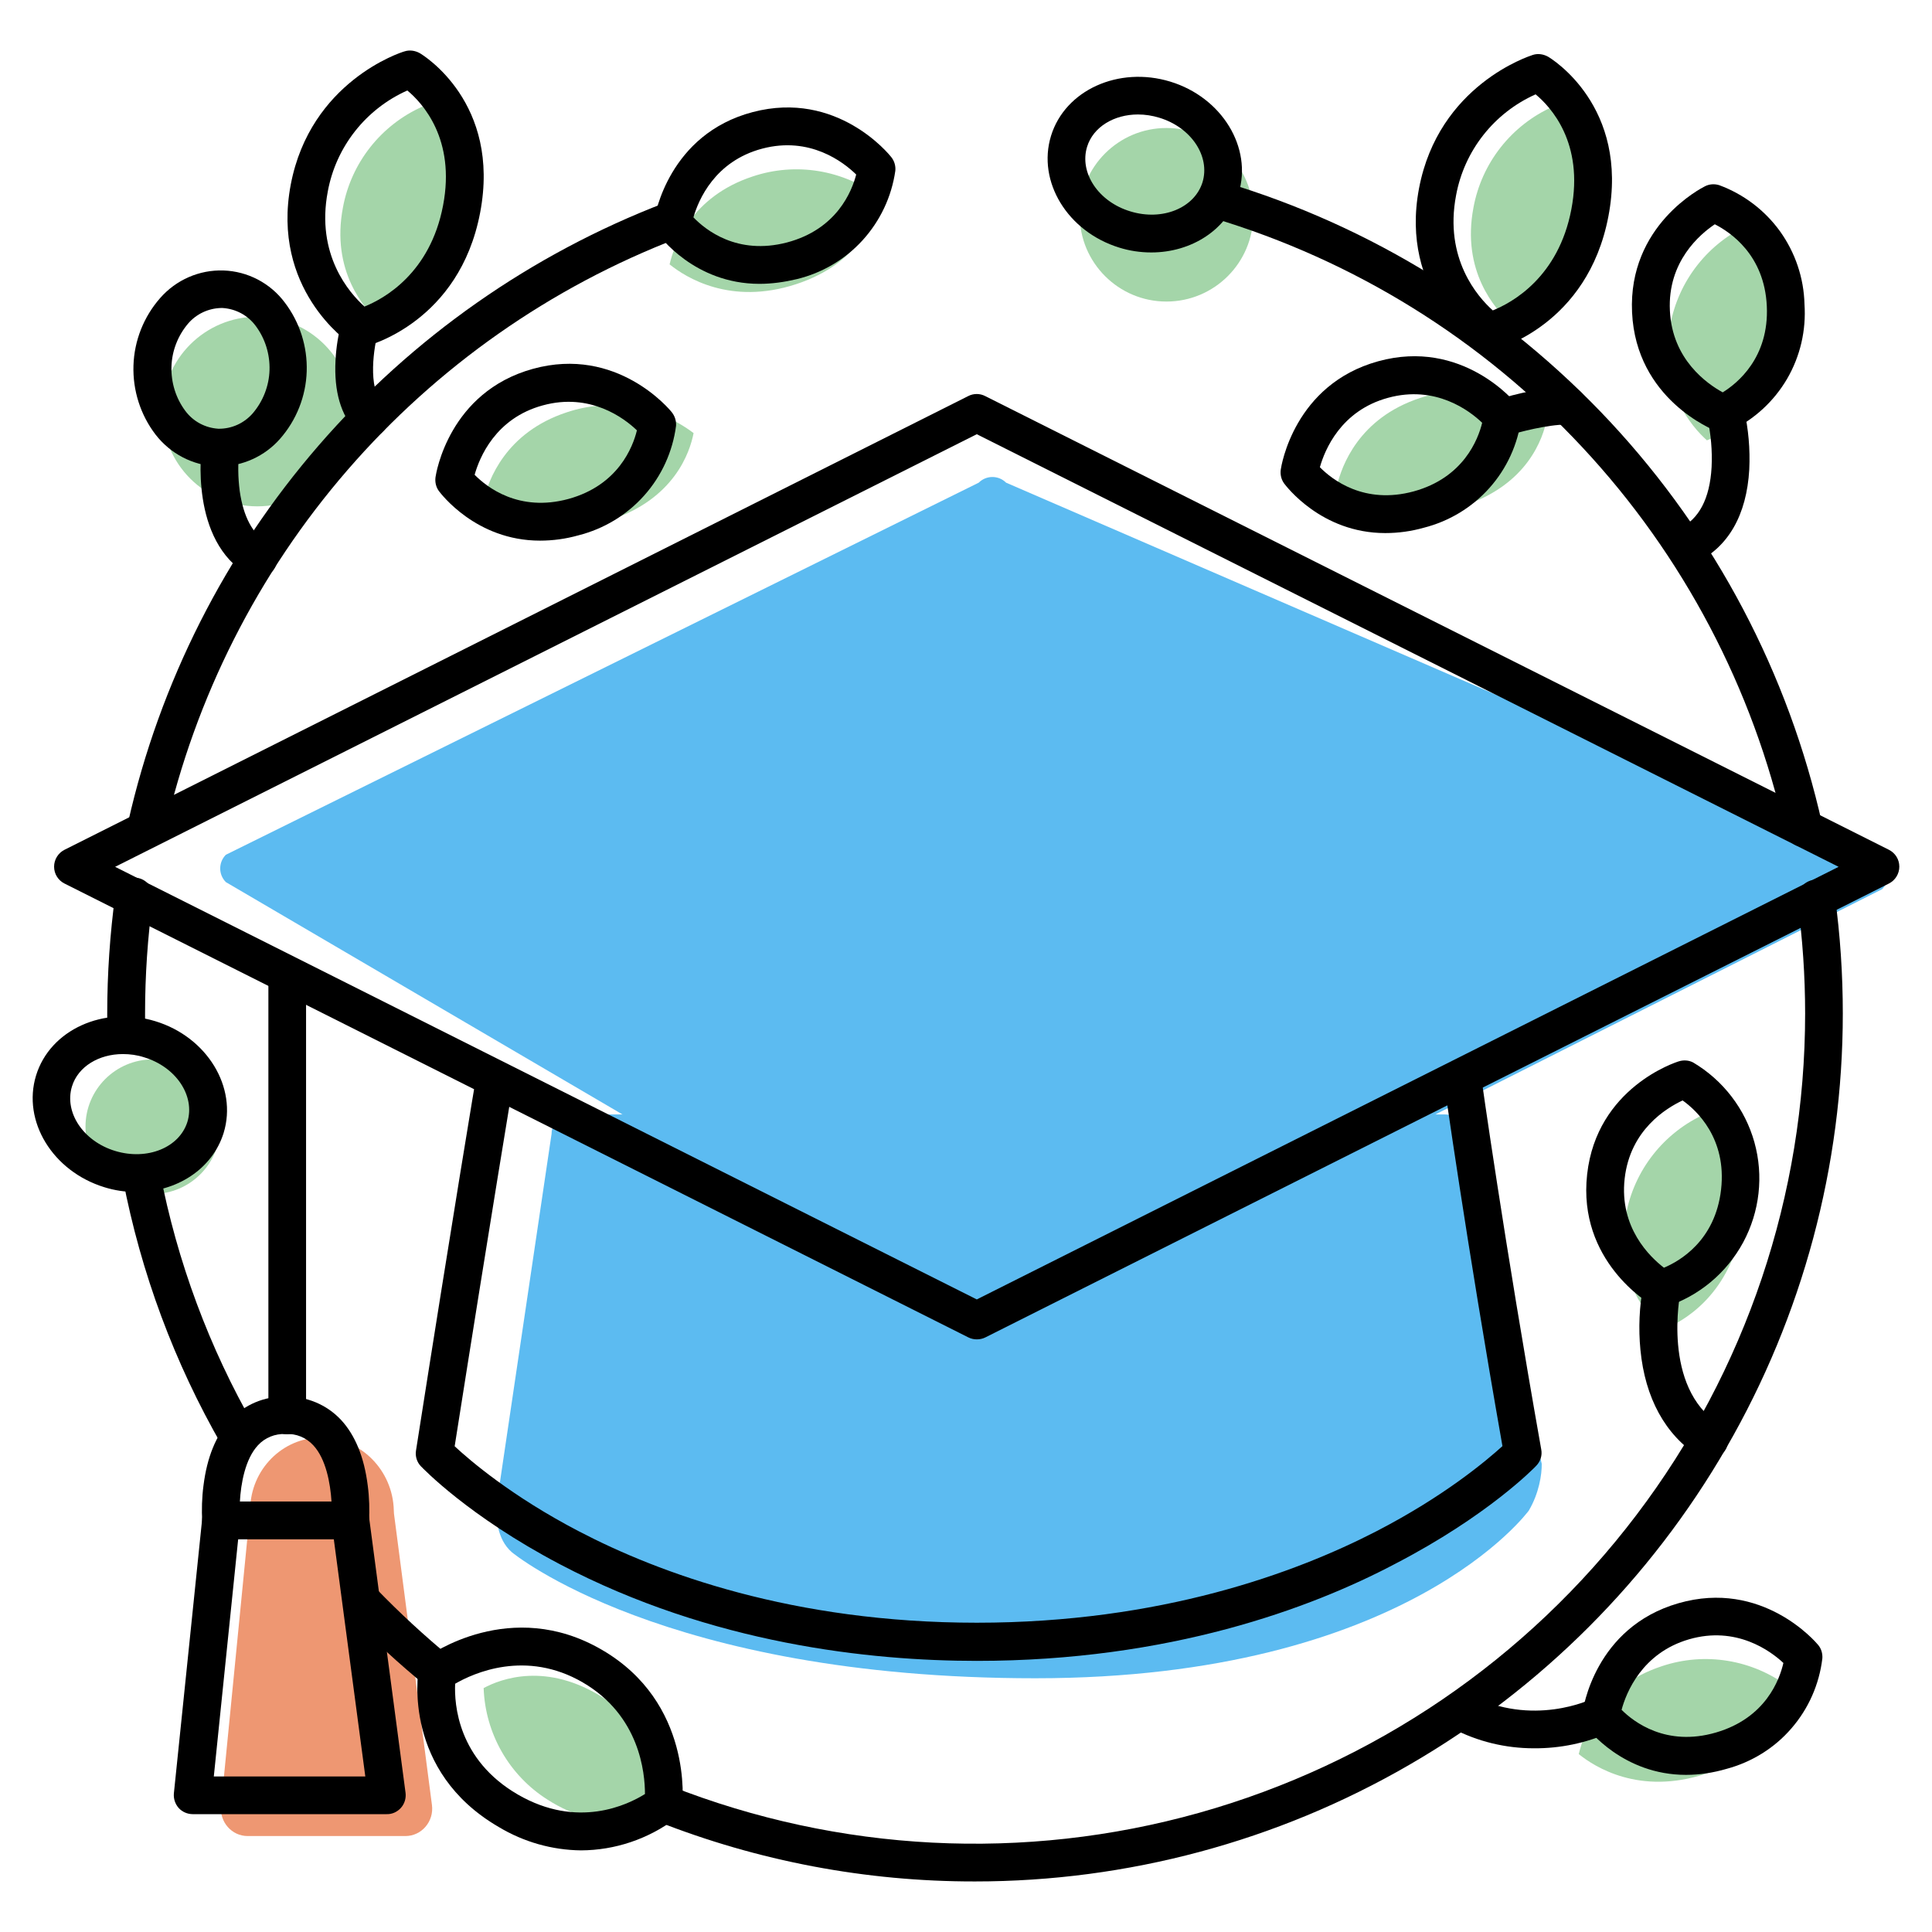 <?xml version="1.0" encoding="utf-8"?>
<!-- Generator: Adobe Illustrator 28.3.0, SVG Export Plug-In . SVG Version: 6.00 Build 0)  -->
<svg version="1.1" id="Layer_1" xmlns="http://www.w3.org/2000/svg" xmlns:xlink="http://www.w3.org/1999/xlink" x="0px" y="0px"
	 viewBox="0 0 1200 1200" style="enable-background:new 0 0 1200 1200;" xml:space="preserve">
<style type="text/css">
	.st0{fill:#5CBBF1;}
	.st1{fill:#EE9772;}
	.st2{fill:#A4D5A9;}
</style>
<path class="st0" d="M949.6,938.2c0,0-75.4,104.2-306.6,104.2s-325.1-78.3-325.1-78.3c-9.6-8.4-9.6-21.9-9.6-28.5l34.3-231.4
	c0-6.6,5.4-12,12-12h543c6.6,0,12,5.4,12,12l48,205C957.7,915.9,955.9,927.5,949.6,938.2z"/>
<path class="st0" d="M1169,552.3L629.3,824.4c-4.7,4.7-12.3,4.7-17,0l-472-276.5c-4.7-4.7-4.7-12.3,0-17l467.6-231.1
	c4.7-4.7,12.3-4.7,17,0L1169,535.3C1173.7,540,1173.7,547.6,1169,552.3z"/>
<path class="st1" d="M251.8,1140.4h-98c-9.8,0-17.5-8.7-16.5-18.7l18-183.1c0-0.5,0.1-0.9,0.1-1.4c0.4-24.4,20-44.3,44-44.3h0
	c24.5,0,44.6,20.2,45.2,45.2c0,0.7,0.1,1.3,0.1,2l23.6,181.1C269.6,1131.3,261.9,1140.4,251.8,1140.4z"/>
<circle class="st2" cx="159.8" cy="255.6" r="58.9"/>
<circle class="st2" cx="724.5" cy="133.4" r="53.9"/>
<circle class="st2" cx="94.9" cy="699.8" r="41.8"/>
<path class="st2" d="M262.4,66.2c-25.8,11.5-44.3,35-49.4,62.7c-7.5,39.3,13.4,63.1,22.8,71.5c12-4.8,40.8-20.6,48.8-62.8
	C292.5,96.4,271.8,74,262.4,66.2L262.4,66.2z"/>
<path class="st2" d="M964.6,66.2c-25.8,11.5-44.3,35-49.4,62.7c-7.5,39.3,13.4,63.1,22.8,71.5c12-4.8,40.8-20.6,48.8-62.8
	C994.6,96.4,974,74,964.6,66.2L964.6,66.2z"/>
<path class="st2" d="M1059.3,691.8c-25.8,11.5-44.3,35-49.4,62.7c-7.5,39.3,13.4,63.1,22.8,71.5c12-4.8,40.8-20.6,48.8-62.8
	C1089.4,722,1068.7,699.6,1059.3,691.8L1059.3,691.8z"/>
<path class="st2" d="M1086.8,139.3c-25.8,11.5-44.3,35-49.4,62.7c-7.5,39.3,13.4,63.1,22.8,71.5c12-4.8,40.8-20.6,48.8-62.8
	C1116.8,169.5,1096.2,147.1,1086.8,139.3L1086.8,139.3z"/>
<path class="st2" d="M546.3,122.5c-22.5-17-52-21.9-78.8-12.9c-38,12.5-48.7,42.2-51.6,54.6c10,8.1,37.8,25.7,78.6,12.3
	C534.5,163.4,544.1,134.5,546.3,122.5L546.3,122.5z"/>
<path class="st2" d="M1111,1047.8c-22.5-17-52-21.9-78.8-12.9c-38,12.5-48.7,42.2-51.6,54.6c10,8.1,37.8,25.7,78.6,12.3
	C1099.1,1088.7,1108.7,1059.8,1111,1047.8L1111,1047.8z"/>
<path class="st2" d="M960.8,260.1c-22.5-17-52-21.9-78.8-12.9c-38,12.5-48.7,42.2-51.6,54.6c10,8.1,37.8,25.7,78.6,12.3
	C948.9,301,958.5,272.1,960.8,260.1L960.8,260.1z"/>
<path class="st2" d="M430.8,269c-22.5-17-52-21.9-78.8-12.9c-38,12.5-48.7,42.2-51.6,54.6c10,8.1,37.8,25.7,78.6,12.3
	C418.9,309.8,428.5,280.9,430.8,269L430.8,269z"/>
<path class="st2" d="M300.4,1048.5c1,28.2,15.8,54.2,39.7,69.3c33.7,21.7,63.5,11.2,74.9,5.6c0-12.9-3.9-45.5-40-68.7
	C339.6,1032,311.1,1042.7,300.4,1048.5L300.4,1048.5z"/>
<g>
	<path d="M1070.3,268.6c-1.4,0-2.9-0.3-4.2-0.8c-2-0.8-49.9-19.7-52.4-73.8c-2.5-54.1,43.3-77.3,45.3-78.3c2.7-1.4,5.9-1.6,8.8-0.7
		c15.2,5.6,28.4,15.6,37.9,28.8c9.4,13.2,14.7,28.9,15.1,45.1c1.1,16.2-2.6,32.3-10.8,46.4c-8.2,14-20.4,25.2-35,32.2
		C1073.4,268.3,1071.9,268.6,1070.3,268.6L1070.3,268.6z M1065.1,139.3c-9.1,6.1-29.4,23.1-27.9,53.6c1.4,30.5,23.2,45.5,32.8,50.8
		c9.1-5.6,28.9-21.6,27.4-53.6S1074.5,144.1,1065.1,139.3L1065.1,139.3z"/>
	<path d="M1031.8,812.1c-2.1,0-4.1-0.5-5.9-1.6c-1.9-1.1-46.1-27.3-40.1-81.1c6-53.8,54.9-69.6,57-70.2c2.9-0.9,6.1-0.7,8.8,0.7
		c18.6,11,32.3,28.8,38.1,49.6c5.8,20.8,3.3,43.1-7,62.2c-10.3,19-27.5,33.4-48.1,40C1033.7,812,1032.7,812.1,1031.8,812.1
		L1031.8,812.1z M1045.1,683.5c-10,4.7-32.6,18.2-36,48.6s15.7,48.6,24.4,55.3c9.8-4.1,31.9-16.8,35.5-48.6
		S1053.7,689.6,1045.1,683.5L1045.1,683.5z"/>
	<path d="M1047.2,1102.4c-39.2,0-60.9-28.5-62.1-30c-1.8-2.4-2.6-5.5-2.2-8.5c0.3-2.2,7.5-53.1,59.6-68.1c52-15,85.3,24.1,86.7,25.8
		c2,2.3,2.9,5.4,2.7,8.4c-1.9,16.1-8.6,31.3-19.2,43.5c-10.6,12.3-24.7,21-40.4,25.2C1064.1,1101.1,1055.6,1102.4,1047.2,1102.4
		L1047.2,1102.4z M1007.2,1062c7.5,7.5,27.7,23.1,58.6,14.1s39.5-32.8,41.9-43.2c-8-7.5-29.3-23.2-58.6-14.7
		C1019.8,1026.7,1010,1051.5,1007.2,1062L1007.2,1062z"/>
	<path d="M860.4,331.1c-39.8,0-61.7-29.4-62.8-30.8c-1.8-2.5-2.5-5.5-2.1-8.6c0.3-2.2,8.3-52.9,60.5-67.3s85,25.3,86.3,27
		c1.9,2.4,2.8,5.4,2.6,8.4c-2.1,16.1-9,31.2-19.8,43.3c-10.8,12.1-25,20.7-40.8,24.7C876.5,330,868.5,331.1,860.4,331.1L860.4,331.1
		z M819.8,290.2c7.5,7.6,27.4,23.4,58.3,15c30.9-8.5,40-32.3,42.5-42.6c-7.9-7.6-29-23.6-58.5-15.5
		C832.7,255.1,822.8,279.6,819.8,290.2z"/>
	<path d="M360.9,1149.3c-18-0.2-35.6-5.2-51.1-14.5c-59.7-34.7-50.2-95.2-49.8-97.8c0.5-3,2.2-5.7,4.7-7.5
		c2.1-1.5,52.6-37.7,109.1-4.8c56.5,32.8,50.2,94.6,49.9,97.2c-0.4,3-1.9,5.8-4.2,7.7C402.5,1142.3,382,1149.2,360.9,1149.3
		L360.9,1149.3z M282.7,1045.8c-0.6,12.8,1.7,47.2,38.9,68.8c37.2,21.6,68.3,6.4,79-0.3c0-13.1-3.2-48.7-38.6-69.3
		C326.6,1024.4,294.1,1039.2,282.7,1045.8L282.7,1045.8z"/>
	<path d="M335.4,335.8c-39.8,0-61.7-29.4-62.8-30.8c-1.8-2.5-2.5-5.5-2.1-8.6c0.3-2.2,8.3-52.9,60.5-67.3s85,25.3,86.3,27
		c1.9,2.4,2.8,5.4,2.6,8.4c-2.1,16.1-9,31.2-19.8,43.3c-10.8,12.1-25,20.7-40.8,24.7C351.5,334.7,343.5,335.8,335.4,335.8
		L335.4,335.8z M294.8,294.9c7.5,7.6,27.4,23.4,58.3,15c30.9-8.5,40-32.3,42.5-42.6c-7.9-7.6-29-23.6-58.5-15.5
		C307.7,259.8,297.8,284.2,294.8,294.9z"/>
	<path d="M471.7,176.3c-40.5,0-62.3-30-63.3-31.5c-1.8-2.5-2.5-5.6-2-8.6c0.4-2.2,8.9-52.9,61.2-66.6s84.6,26.2,86,28
		c1.9,2.4,2.8,5.4,2.5,8.5c-2.3,16.1-9.4,31.1-20.3,43.1c-10.9,12-25.2,20.4-41,24.2C487.2,175.2,479.5,176.3,471.7,176.3
		L471.7,176.3z M430.7,135c7.4,7.7,27.1,23.7,58.1,15.6c31-8.2,40.3-31.8,43-42.2c-7.9-7.7-28.7-23.9-58.3-16.1
		S433.8,124.3,430.7,135L430.7,135z"/>
	<path d="M924.9,217.7c-2.3,0-4.6-0.7-6.6-2c-2-1.4-49.2-34.1-36.9-98.8c12.2-64,68.3-82,70.7-82.8c3.1-1,6.5-0.5,9.4,1.1
		c2.1,1.2,50.6,30.8,37.5,99.2c-12.9,67.6-68.9,82.4-71.3,83C926.7,217.6,925.8,217.7,924.9,217.7L924.9,217.7z M953.8,58.6
		c-25.8,11.5-44.3,35-49.4,62.7c-7.5,39.3,13.4,63.1,22.8,71.5c12-4.8,40.8-20.6,48.8-62.8C983.9,88.7,963.2,66.4,953.8,58.6
		L953.8,58.6z"/>
	<path d="M224.1,215.4c-2.3,0-4.6-0.7-6.6-2c-2-1.4-49.2-34.1-36.9-98.8c12.2-63.9,68.3-82.1,70.7-82.7c3.1-1,6.5-0.5,9.4,1.1
		c2.1,1.2,50.6,30.8,37.5,99.2c-12.9,67.6-68.9,82.4-71.3,83C225.9,215.3,225,215.4,224.1,215.4L224.1,215.4z M253,56.2
		c-25.8,11.5-44.3,35-49.4,62.7c-7.5,39.3,13.4,63.1,22.8,71.5c12-4.8,40.8-20.6,48.8-62.8C283.1,86.4,262.4,64,253,56.2L253,56.2z"
		/>
	<path d="M715.1,156.8c-6.8,0-13.5-1-19.9-3c-32.1-9.9-51.1-41-42.4-69.4c8.7-28.4,42-43.5,74.1-33.7s51.1,41,42.4,69.4
		C762.4,142.6,740.1,156.8,715.1,156.8L715.1,156.8z M706.8,71.1c-14.8,0-27.8,7.7-31.6,20.1c-4.9,16.1,7,34.1,26.9,40.1
		c19.9,6.1,39.8-2.1,44.8-18.1c4.9-16.1-7-34.1-26.9-40.1C715.7,71.8,711.3,71.1,706.8,71.1L706.8,71.1z"/>
	<path d="M84.7,740.4c-6.8,0-13.5-1-19.9-3c-32.1-9.9-51.1-41-42.4-69.4c8.7-28.4,42-43.5,74.1-33.7s51.1,41,42.4,69.4
		C131.9,726.2,109.6,740.4,84.7,740.4L84.7,740.4z M76.3,654.7c-14.8,0-27.8,7.7-31.6,20.1c-4.9,16.1,7,34.1,26.9,40.1
		s39.8-2.1,44.8-18.1c4.9-16.1-7-34.1-26.9-40.1C85.2,655.3,80.8,654.7,76.3,654.7L76.3,654.7z"/>
	<path d="M136.4,289.7h-1.7c-15-0.6-28.9-7.9-38.1-19.8c-9.4-12.3-14.2-27.5-13.7-42.9c0.5-15.5,6.4-30.3,16.6-41.9
		c9.9-11.3,24.3-17.6,39.3-17.1s29,7.8,38,19.8c9.4,12.3,14.2,27.5,13.7,42.9c-0.5,15.5-6.4,30.3-16.6,41.9
		C164.5,283.3,150.8,289.6,136.4,289.7L136.4,289.7z M137.3,191.3c-7.9,0.2-15.3,3.7-20.4,9.6c-6.4,7.5-10.1,17-10.4,26.8
		c-0.3,9.9,2.7,19.6,8.6,27.5c4.9,6.6,12.4,10.6,20.6,11.1c8.2,0.1,15.9-3.4,21.3-9.6c6.4-7.5,10.1-17,10.4-26.8
		c0.3-9.9-2.7-19.6-8.6-27.5c-4.9-6.6-12.4-10.6-20.6-11.1L137.3,191.3z"/>
	<path d="M606.7,1031.6c-66,0-164.5-10.4-258.9-60c-56.9-29.9-85.2-59.7-86.4-60.9c-2.5-2.6-3.6-6.3-3-9.8
		c23.1-147.4,37.3-232,37.5-232.9c1.5-5.9,7.2-9.8,13.2-8.8c6,1,10.3,6.4,9.8,12.5c-0.1,0.8-13.9,83.1-36.5,226.6
		c9.4,8.7,35.2,31,77.3,52.9c49.6,25.9,132.8,56.7,247,56.7c114.2,0,198-30.9,248.2-56.8c42.4-21.9,68.6-44.1,78.3-52.9
		c-22.5-127.6-36.3-226-36.4-227c-0.5-3.1,0.2-6.3,2.1-8.9c1.9-2.6,4.7-4.2,7.8-4.7c3.1-0.4,6.3,0.4,8.8,2.4s4.1,4.8,4.4,8
		c0.1,1,14.3,102.1,37.4,232.3c0.7,3.7-0.5,7.4-3.1,10.1c-1.2,1.3-30.1,31.1-87.6,60.9C814.2,999,726.3,1031.6,606.7,1031.6
		L606.7,1031.6z"/>
	<path d="M606.7,831.9c-1.8,0-3.6-0.4-5.2-1.2L40.1,548.8c-4-2-6.5-6-6.5-10.5c0-4.4,2.5-8.5,6.5-10.5l561.3-281.8
		c3.3-1.7,7.2-1.7,10.5,0l561.3,281.8c4,2,6.5,6,6.5,10.5c0,4.4-2.5,8.5-6.5,10.5L612,830.7C610.4,831.5,608.6,831.9,606.7,831.9z
		 M71.5,538.4l535.2,268.7L1142,538.4L606.7,269.7L71.5,538.4z"/>
	<path d="M178.4,890.8c-6.5,0-11.7-5.2-11.7-11.7V607.2c0-6.5,5.2-11.7,11.7-11.7s11.7,5.2,11.7,11.7v271.9c0,3.1-1.2,6.1-3.4,8.3
		C184.5,889.6,181.5,890.8,178.4,890.8L178.4,890.8z"/>
	<path d="M217.6,956.1h-80.3c-6.1,0-11.2-4.7-11.7-10.8c-0.4-7.6-0.2-15.2,0.8-22.7c2.2-17.5,7.8-31.2,16.6-40.7
		c8.9-9.5,21.4-14.8,34.4-14.4c13-0.3,25.5,4.9,34.4,14.4c8.8,9.5,14.4,23.2,16.6,40.7c1,7.5,1.2,15.1,0.8,22.7
		C228.8,951.4,223.7,956.1,217.6,956.1L217.6,956.1z M149,932.6h56.9c-0.7-11.2-3.4-26.4-11.3-34.9c-4.4-4.8-10.7-7.4-17.2-7
		c-6.5-0.3-12.8,2.2-17.2,7C152.3,906.2,149.6,921.5,149,932.6L149,932.6z"/>
	<path d="M240.2,1126.8H119.7c-3.3,0-6.5-1.4-8.7-3.8c-2.2-2.5-3.3-5.8-3-9.1l17.6-170.7c0.6-6.5,6.4-11.2,12.9-10.5
		s11.2,6.4,10.5,12.9l-16.2,157.8h94.1L206,946c-0.5-3.1,0.3-6.3,2.2-8.9c1.9-2.5,4.7-4.2,7.9-4.6s6.3,0.5,8.8,2.4
		c2.5,2,4.1,4.8,4.4,8l22.6,170.7c0.4,3.3-0.6,6.7-2.8,9.2C246.8,1125.4,243.6,1126.9,240.2,1126.8L240.2,1126.8z"/>
	<path d="M160.3,358.9c-2.1,0-4.1-0.5-5.8-1.6c-37-21.3-29.4-78.5-29.1-80.9c1-6.3,6.9-10.6,13.2-9.7c6.3,0.9,10.7,6.6,10,13
		c-0.9,8.4-0.8,16.9,0.3,25.3c2.3,16,8,26.8,17.3,32.1c4.6,2.7,6.8,8.1,5.5,13.2C170.2,355.3,165.6,358.9,160.3,358.9L160.3,358.9z"
		/>
	<path d="M229.6,271.5c-3.2,0-6.2-1.3-8.4-3.6c-9.5-10-13.8-24.8-12.8-44c0.4-8.2,1.7-16.3,3.9-24.2c1.8-6.2,8.3-9.8,14.5-8
		c6.2,1.8,9.8,8.3,8,14.5c-2.3,8.4-7,34.7,3.3,45.4c3.2,3.4,4.2,8.4,2.3,12.7C238.5,268.7,234.3,271.5,229.6,271.5L229.6,271.5z"/>
	<path d="M933.7,271c-5.8,0-10.7-4.2-11.6-9.9c-0.9-5.7,2.6-11.2,8.1-13c1-0.3,25.1-7.8,42.9-7.8h0.8c6.5,0,11.7,5.3,11.6,11.8
		c0,6.5-5.3,11.7-11.8,11.6H973c-11.7,0-29.8,4.7-35.8,6.7C936.1,270.8,934.9,271,933.7,271L933.7,271z"/>
	<path d="M1048.2,350.6c-5.5,0-10.2-3.8-11.5-9.1c-1.2-5.4,1.5-10.8,6.4-13.2c12.2-5.8,18.9-18.6,20-38.1
		c0.5-10.2-0.4-20.5-2.6-30.5c-1.4-6.2,2.4-12.4,8.6-13.9c6.2-1.5,12.5,2.1,14.1,8.3c2.8,12.3,3.9,24.9,3.3,37.5
		c-1.6,28.3-13.1,48.4-33.4,58C1051.6,350.3,1049.9,350.7,1048.2,350.6L1048.2,350.6z"/>
	<path d="M952.8,1085.9c-17.7,0-35.1-4.2-50.7-12.4c-2.8-1.4-5-3.9-6-6.9c-1-3-0.7-6.3,0.8-9.1c1.5-2.8,4-4.9,7-5.8
		c3-0.9,6.3-0.6,9.1,1c38.8,20.2,75,3,76.5,2.2c5.8-2.9,12.9-0.5,15.8,5.3c2.9,5.8,0.5,12.9-5.3,15.8
		C985.1,1082.7,969,1086,952.8,1085.9L952.8,1085.9z"/>
	<path d="M1061.5,906.5c-2.2,0-4.4-0.7-6.3-1.9c-20.9-13.4-33.4-36.3-36.3-66.2c-1.3-13.4-0.7-26.9,1.8-40.2c1.6-6,7.6-9.7,13.7-8.5
		c6.1,1.2,10.1,7,9.3,13.1c-0.1,0.6-11.7,58.9,24.2,81.8c4.4,2.8,6.4,8.2,5,13.2c-1.5,5-6.1,8.4-11.3,8.4L1061.5,906.5z"/>
	<path d="M91.1,525c-0.9,0-1.7-0.1-2.6-0.3c-3-0.7-5.7-2.6-7.4-5.2c-1.7-2.6-2.2-5.8-1.5-8.9c19.6-86.6,60.3-167,118.4-234
		C256.2,209.5,330,157.8,412.9,126c6-2.3,12.8,0.7,15.1,6.8c2.3,6-0.7,12.8-6.8,15.1c-79.3,30.4-149.8,79.9-205.4,144.1
		c-55.6,64.2-94.5,141.1-113.3,223.9C101.3,521.2,96.6,525,91.1,525L91.1,525z"/>
	<path d="M78.4,653.6c-6.4,0-11.6-5.1-11.7-11.5c-0.1-4.2-0.1-8.4-0.1-12.6c0-24.7,1.7-49.4,5-73.9c0.3-3.2,1.9-6.1,4.4-8
		c2.5-2,5.7-2.8,8.9-2.4c3.2,0.4,6,2.1,7.9,4.7c1.9,2.6,2.6,5.8,2.1,8.9c-3.2,23.4-4.8,47.1-4.8,70.8c0,4,0,8,0.1,12
		c0.1,3.1-1.1,6.1-3.2,8.4s-5.1,3.5-8.2,3.6L78.4,653.6z"/>
	<path d="M148.1,903.8c-4.2,0-8.1-2.2-10.2-5.9c-29.6-51.4-50.4-107.4-61.6-165.7c-0.6-3.1,0.1-6.2,1.8-8.8c1.7-2.6,4.4-4.4,7.5-4.9
		c6.4-1.2,12.5,2.9,13.7,9.3c10.7,55.7,30.6,109.3,58.9,158.5c2.1,3.6,2.1,8.1,0,11.7C156.1,901.5,152.3,903.8,148.1,903.8
		L148.1,903.8z"/>
	<path d="M272.2,1049.9c-2.7,0-5.3-0.9-7.4-2.6c-16.8-13.7-32.8-28.4-47.8-44c-2.2-2.2-3.3-5.2-3.3-8.4c0.1-3.1,1.4-6.1,3.6-8.2
		c4.7-4.5,12.1-4.3,16.6,0.3c14.4,14.9,29.7,29,45.7,42.2c3.8,3.1,5.3,8.3,3.6,13C281.6,1046.8,277.2,1049.9,272.2,1049.9
		L272.2,1049.9z"/>
	<path d="M605.6,1168.6c-67.7,0.1-134.8-12.6-197.8-37.5c-6-2.4-9-9.2-6.6-15.2c2.4-6,9.2-9,15.2-6.6
		c104.7,41.2,219.9,47.1,328.3,16.7c108.3-30.4,203.7-95.3,271.7-185c68-89.6,104.8-199,104.8-311.5c0-23.3-1.6-46.5-4.7-69.6
		c-0.5-3.1,0.3-6.3,2.2-8.8c1.9-2.5,4.7-4.2,7.8-4.6c3.1-0.4,6.3,0.4,8.7,2.4c2.5,1.9,4.1,4.8,4.5,7.9c3.3,24.1,4.9,48.4,4.9,72.7
		c0,94.6-24.9,187.6-72.2,269.5c-47.3,81.9-115.4,150-197.3,197.3C793.2,1143.7,700.2,1168.6,605.6,1168.6L605.6,1168.6z"/>
	<path d="M1120.3,526.1c-5.5,0-10.2-3.8-11.4-9.2c-20-89.4-63.5-172-126-239c-62.5-67.1-141.7-116.2-229.5-142.5
		c-3-0.8-5.6-2.9-7.1-5.6c-1.5-2.8-1.9-6-1-9s3-5.5,5.8-7c2.8-1.5,6-1.8,9-0.8c91.8,27.4,174.6,78.9,240,149
		c65.3,70.1,110.8,156.4,131.7,249.9c0.7,3,0.2,6.2-1.5,8.9c-1.7,2.6-4.3,4.5-7.4,5.2C1122,526.1,1121.1,526.1,1120.3,526.1
		L1120.3,526.1z"/>
</g>
</svg>

